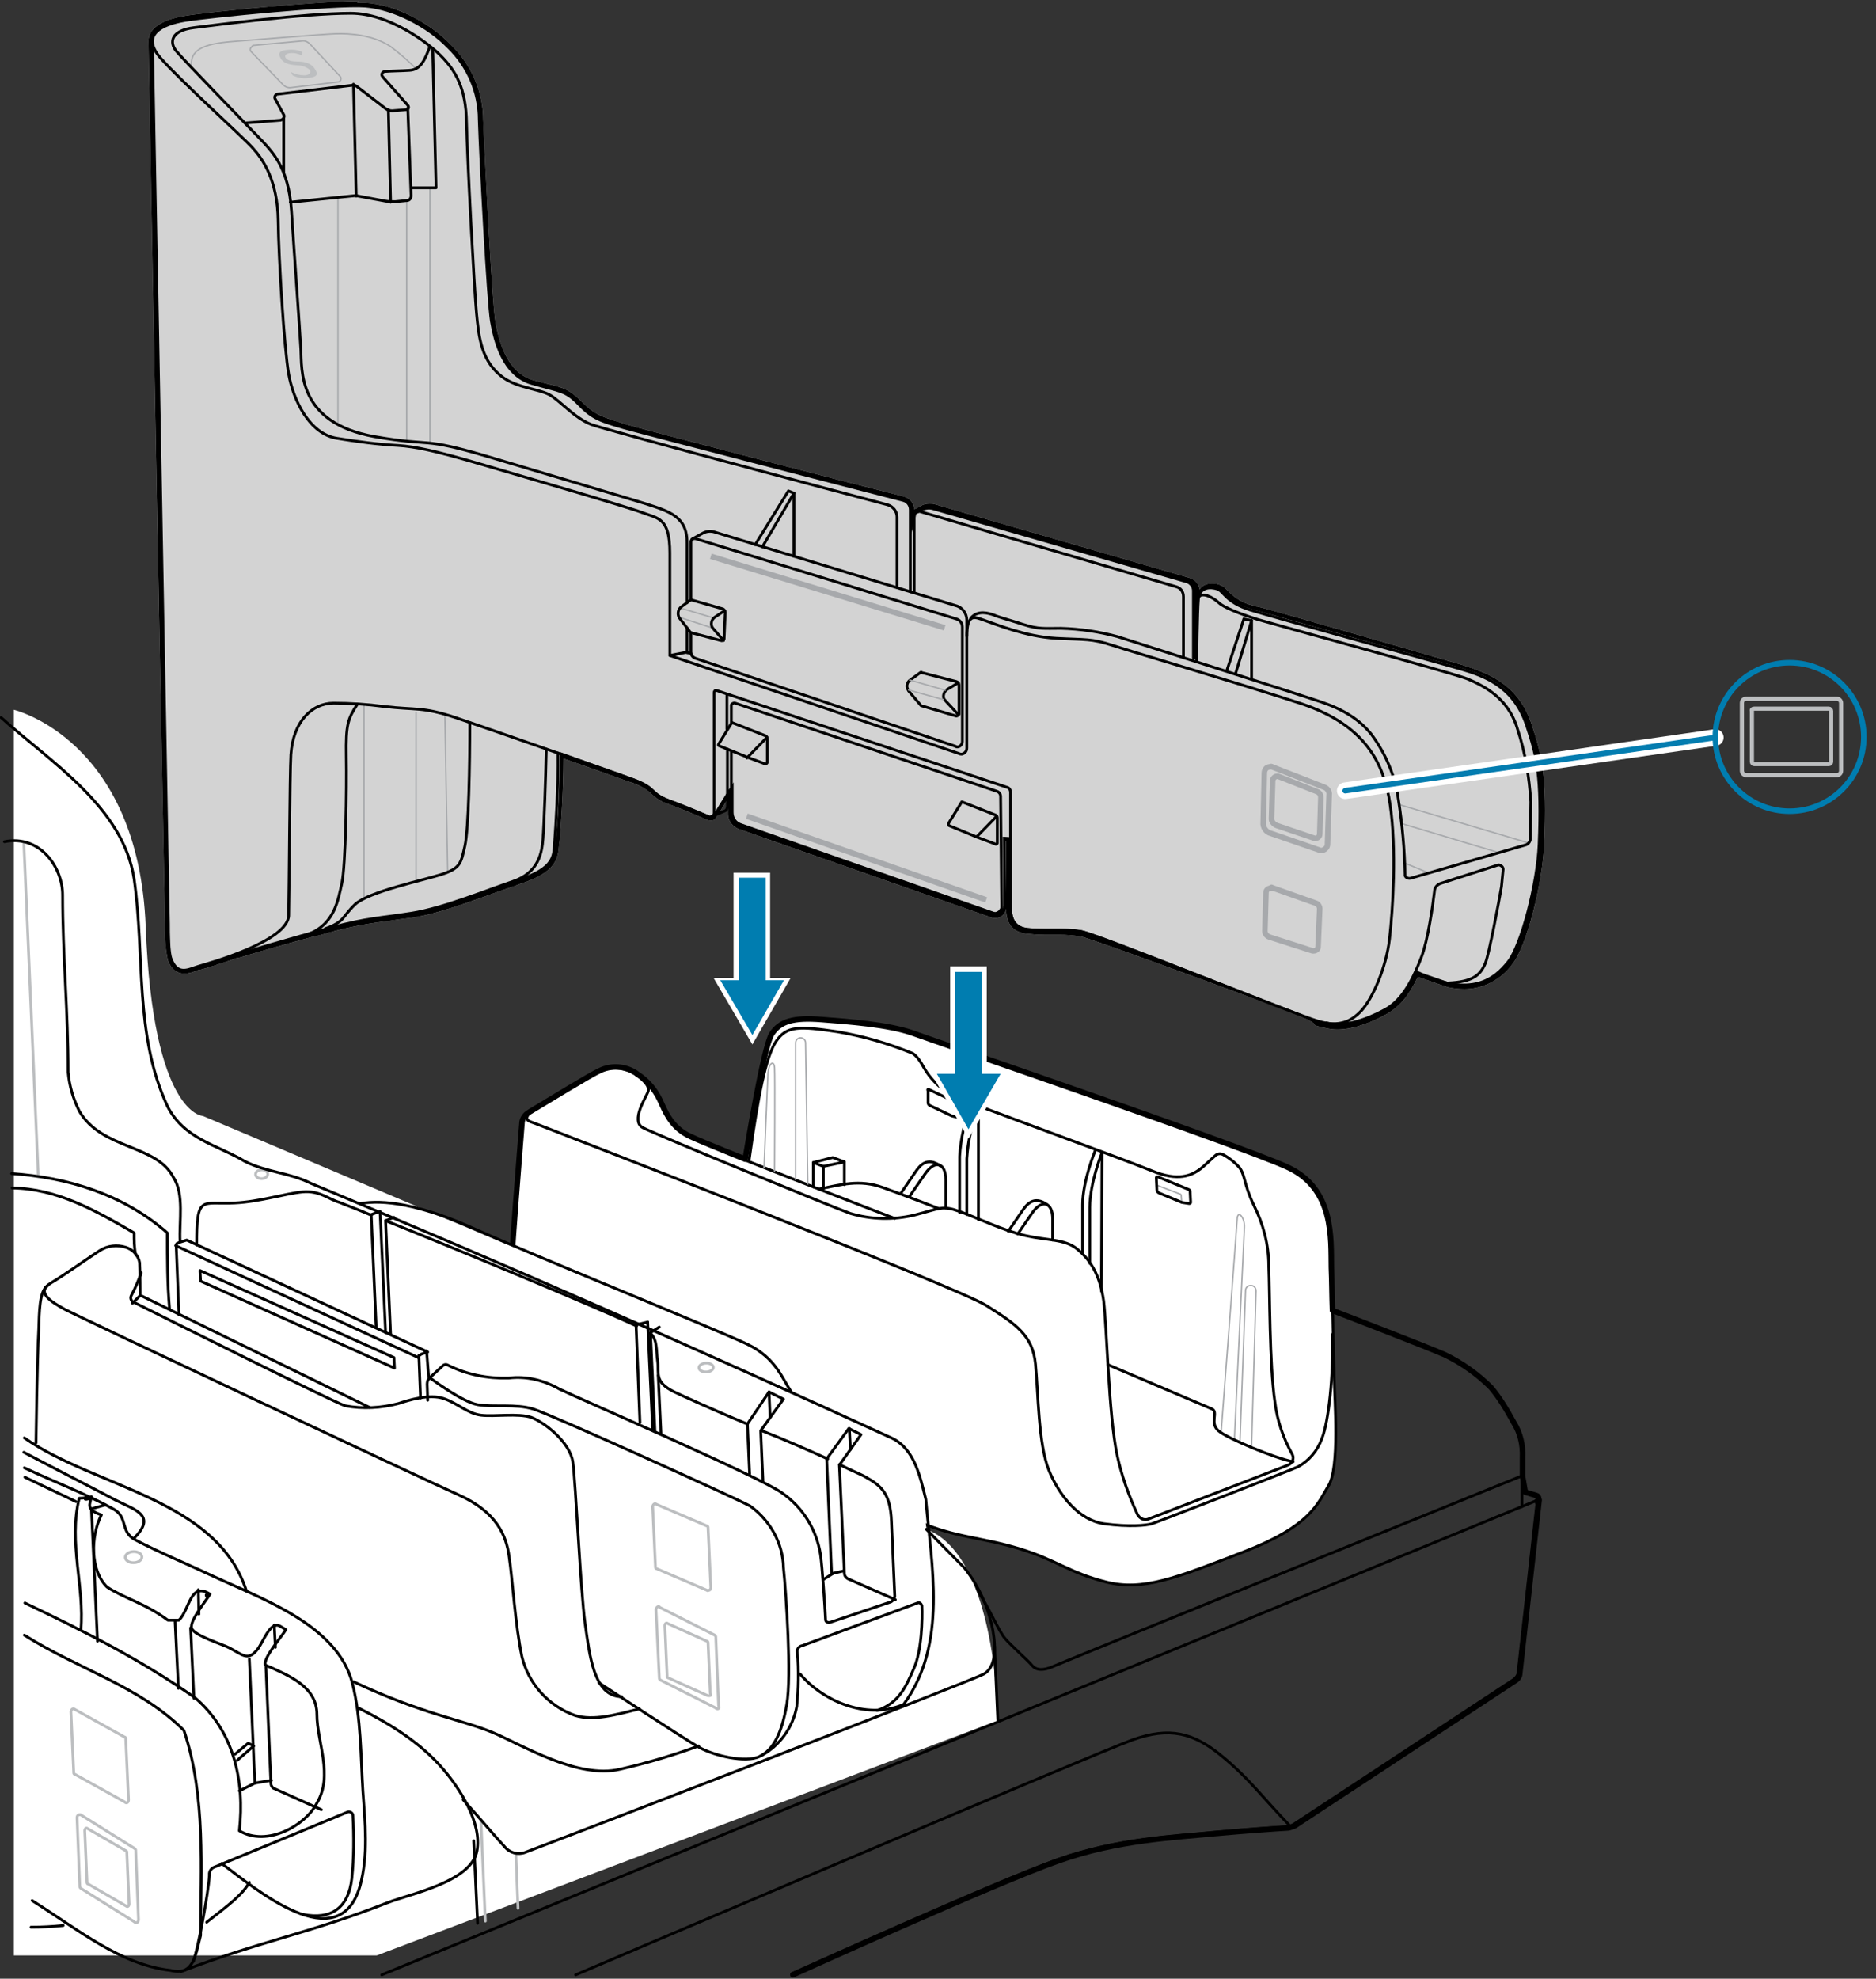 <?xml version="1.0" encoding="utf-8"?>
<!-- Generator: Adobe Illustrator 26.0.3, SVG Export Plug-In . SVG Version: 6.00 Build 0)  -->
<svg version="1.1" id="Layer_1" xmlns="http://www.w3.org/2000/svg" xmlns:xlink="http://www.w3.org/1999/xlink" x="0px" y="0px"
	 width="338.6px" height="357.1px" viewBox="0 0 338.6 357.1" style="enable-background:new 0 0 338.6 357.1;" xml:space="preserve"
	>
<rect x="0" y="0" width="338.6" height="357.1" fill="#333333" stroke="none"/>
<style type="text/css">
	.st0{fill:#D3D3D3;}
	.st1{fill:none;stroke:#A7A9AC;stroke-width:0.25;stroke-miterlimit:9.987;}
	.st2{fill:#FFFFFF;stroke:#000000;stroke-width:0.5;stroke-linecap:round;stroke-linejoin:round;stroke-miterlimit:3.999;}
	.st3{fill:none;stroke:#000000;stroke-width:1;stroke-linecap:round;stroke-linejoin:round;stroke-miterlimit:3.999;}
	.st4{fill:none;stroke:#000000;stroke-width:0.5;stroke-linecap:round;stroke-linejoin:round;stroke-miterlimit:3.999;}
	.st5{fill:#FFFFFF;}
	.st6{fill:#007DB0;}
	.st7{fill:#BCBEC0;}
	.st8{fill:none;stroke:#A7A9AC;stroke-width:1;stroke-miterlimit:9.987;}
	.st9{fill:none;stroke:#BCBEC0;stroke-width:0.5;stroke-linecap:round;stroke-linejoin:round;stroke-miterlimit:3.999;}
	.st10{fill:none;stroke:#BCBEC0;stroke-width:0.5;stroke-linecap:round;stroke-linejoin:round;stroke-miterlimit:3.999;}
	.st11{fill:none;stroke:#BCBEC0;stroke-width:0.5;stroke-linecap:round;stroke-linejoin:round;stroke-miterlimit:4.001;}
	.st12{fill:none;stroke:#BCBEC0;stroke-width:0.5;stroke-linecap:round;stroke-linejoin:round;stroke-miterlimit:3.999;}
	.st13{fill:none;stroke:#FFFFFF;stroke-width:2.998;stroke-linecap:round;stroke-miterlimit:4.117;}
	.st14{fill:none;stroke:#047DB0;stroke-width:0.999;stroke-linecap:round;stroke-miterlimit:4.117;}
	.st15{fill:none;stroke:#007DB0;stroke-width:0.999;stroke-miterlimit:9.993;}
	.st16{fill:none;stroke:#BCBEC0;stroke-width:0.75;stroke-linecap:round;stroke-linejoin:round;stroke-miterlimit:3.997;}
</style>
<path class="st0" d="M42.4,172.3c-3,1.1-5.8,1.9-6.5,2.1 M55.9,168.4c-5.9,1.6-12.5,3.6-13.5,3.9l0,0 M64.7,0.2
	c-7.1,0-27.7,2-31.5,2.7c-4.1,0.7-6.4,2.3-6.4,4.5c0,1.6,2.9,158.1,3,159.3v0.9c-0.1,1.9,0.1,3.8,0.5,5.7c0.6,1.6,1.6,2.4,3,2.4
	c0.7,0,1.4-0.2,2.1-0.5c0.3-0.1,0.5-0.2,0.8-0.2c0.8-0.2,3.5-1,6.5-2.1h0.1l0.5-0.1c1.9-0.6,7.8-2.3,13-3.7h0.2l2.6-0.7H59l0.8-0.2
	l0.3-0.1c3.3-0.9,6.7-1.5,10.1-1.9c1.2-0.2,2.6-0.4,4.3-0.6c4.6-0.7,10.4-2.9,15.2-4.6c1.2-0.4,2.2-0.8,3.2-1.1
	c0.2-0.1,0.5-0.2,0.7-0.3c6.9-2.1,7.1-4.8,7.3-7c0-0.2,0-0.4,0.1-0.7c0.2-2.2,0.7-9.3,0.7-15c6.1,2.1,11.2,4,12.2,4.3
	c1.3,0.4,2.6,1.1,3.6,2c0.9,0.9,1.9,1.5,3.1,1.9c1.9,0.7,4.2,1.6,7.1,2.9c0.4,0.1,0.8,0.1,1.1,0c0.1,0,0.1-0.1,0.2-0.1
	c0.1,0,0.1-0.1,0.1-0.1l0.4-0.6l1.9-3.1v2.8c0,1.2,0.8,2.3,1.9,2.7l45.7,16c0.2,0.1,0.4,0.1,0.6,0.1c1,0,1.9-0.7,2-1.7
	c0,1.8,0.5,4.1,3.6,4.5c1.1,0.1,2.2,0.2,3.3,0.2h2.7c1.3,0,2.5,0.1,3.8,0.3c1.7,0.3,19.8,7,34.3,12.3c10.5,3.9,6.9,3.4,8.5,3.9
	c0.4,0.1,0.8,0.2,1.2,0.3h0.1c0.8,0.2,1.5,0.3,2.3,0.3c3.1,0,6.6-1.5,8.9-2.8s4-3.3,5.6-6.7l5.5,1.9h0.1c0.9,0.2,1.9,0.3,2.8,0.3
	c3.4,0,6.6-1.7,8.6-4.4c2.7-3.3,5.5-14.8,5.8-21.6c0.6-12.6-0.5-16.5-2.3-21.9c-2.5-7.5-8.5-9.3-12.5-10.6c-2.4-0.7-17.2-5-30.3-8.7
	c-9.8-2.8-5.5-1.4-7.4-2c-1.8-0.4-3.4-1.4-4.6-2.7c-0.4-0.4-0.8-0.8-1.3-1c-0.5-0.2-1-0.3-1.5-0.3c-0.9,0-1.8,0.3-2.3,1.1
	c-0.1-1-0.8-1.8-1.8-2.1L168.7,91c-0.3-0.1-0.6-0.1-0.9-0.1c-0.6,0-1.1,0.1-1.6,0.4l-0.9,0.5l-0.3,0.1c0-1.1-0.8-2-1.9-2.3
	c-8-2-47.5-12.2-50.4-13.1l-0.2-0.1c-3.7-1.1-5.1-1.5-7.5-3.9c-2.2-2.2-3.2-2.5-6.1-3.2l-2.7-0.7c-3.5-1-5.8-4.6-6.8-10.6
	c-0.6-3.4-1.9-29.4-2.2-36.3c0-5.1-2.1-10-5.8-13.6c-4-4.2-10.3-7.3-15.5-7.6h-1.4L64.7,0.2z M181.6,161.2l-0.1-9.4h0.1V161.2z"/>
<g id="Layer_1-2">
	<g id="Layer_2_00000135669703875763552920000012628910358668696985_">
		<path class="st1" d="M167.3,200.1l4.2,1.8c0.1,0,0.2,0.1,0.2,0.3v1.3"/>
		<g>
			<path class="st2" d="M161.5,219.9c0,0-35.5-13.6-38-15.2c-2.5-1.6-3.4-3.8-4.4-6c-1-2-2.6-3.7-4.5-4.9c-1.9-1.2-4.3-1.4-6.4-0.4
				c-1.8,0.9-9.9,5.7-12.8,7.5c-0.7,0.4-1.1,1.1-1.2,1.9c-0.5,5.6-2.2,27.6-2.3,32.6c0,5.8,3.1,7.6,7.4,9.4s61.6,28,67.9,30.4
				c6.3,2.4,10.2,2.3,16.8,4.3s8.9,4.3,15.6,6s12.6-0.7,24.8-5.4c12.2-4.7,13.4-8.7,15.4-12s1.1-15.1,1-19.7
				c-0.2-7.9-0.3-14.4-0.5-19.6c-0.1-5.2,0.6-14.3-8-18.2c-8.6-4-63.1-22.7-67.6-24.2c-4.4-1.5-11.2-2-16.3-2.4s-7.5,0.3-9,2.6
				s-4.5,20.9-4.8,22.6"/>
			<path class="st3" d="M143.1,356.4c0,0,37.3-16.9,48-20.6c10.7-3.8,21.2-4.2,28.2-4.9c5.6-0.5,11.1-0.9,13-1
				c0.3,0,0.6-0.1,0.9-0.2c0.2-0.1,0.3-0.1,0.5-0.2l39.8-26.2c0.5-0.3,0.8-0.8,0.8-1.3l3.5-31.3c0,0.2-0.2,0.3-0.3,0.4 M277.7,270.4
				c0-0.2-0.1-0.4-0.4-0.5l-2-0.6l-0.5-2.9v-3.4c0.1-2.2-0.4-4.4-1.6-6.3c-1.2-2.2-2.5-4.4-4.1-6.3c-2.4-2.4-5.2-4.4-8.3-5.9
				c-2.9-1.3-18.5-7.3-20.3-8c-0.1-2.8-0.1-5.4-0.2-7.7c-0.1-5.2,0.6-14.3-8-18.2c-8.6-3.9-63.3-22.6-67.7-24.2
				c-4.4-1.5-11.2-2-16.3-2.4s-7.5,0.3-9,2.6s-4.5,20.9-4.8,22.6c-5.7-2.3-10.2-4.1-11-4.7c-2.5-1.6-3.4-3.8-4.4-6
				c-0.9-1.9-2.3-3.5-4-4.6l-0.4-0.3c-1.9-1.2-4.3-1.4-6.4-0.4c-1.8,0.8-9.4,5.5-12.6,7.4l0,0l-0.3,0.2c-0.7,0.4-1.2,1.2-1.2,2
				c-0.4,5.2-2,24.6-2.2,31.3l0,0l-18.4,5.3c-2.1,0.6-3.4,2.8-3.7,3.2s-1.7-0.1-2.2,0.2s-0.6,1.3-0.3,2l0,0c0.4,0.5,1,0.9,1.6,1.1"
				/>
			<path class="st1" d="M208.8,213.9l4.2,1.6c0.1,0,0.2,0.1,0.2,0.3l0.1,1.3"/>
			<path class="st1" d="M225.9,261l0.8-28c0-0.5-0.3-1-0.9-1h0h-0.1c-0.5,0-0.9,0.4-0.9,0.9l-1,27.3"/>
			<path class="st1" d="M222.8,259.8c0,0,1.7-36.5,1.8-38.3c0.1-1.7-1.2-3.3-1.3-1.5s-2.9,38.5-2.9,38.5"/>
			<path class="st1" d="M145.8,213.8l-0.4-25.6c0-0.5-0.4-0.9-0.9-0.9l0,0c-0.5,0-0.9,0.4-0.9,0.9V213"/>
			<path class="st1" d="M137.9,210.8c0,0,0.6-15.1,0.7-17c0.1-1.9,1.1-2.6,1.2-1.1s0,18.8,0,18.8"/>
			<line class="st4" x1="70.6" y1="255.6" x2="70.6" y2="246.7"/>
			<line class="st4" x1="70.6" y1="246.7" x2="69" y2="245.9"/>
			<line class="st4" x1="70.6" y1="255.6" x2="165.2" y2="304.2"/>
			<line class="st4" x1="165.2" y1="304.2" x2="176" y2="309.6"/>
			<path class="st4" d="M275.1,269.3l2,0.6c0.3,0.1,0.4,0.4,0.3,0.7c-0.1,0.1-0.2,0.2-0.3,0.3L68.9,356.4"/>
			<path class="st4" d="M277.5,270.4l-3.5,31.4c0,0.5-0.4,1-0.8,1.3l-39.8,26.2c-0.4,0.2-0.9,0.4-1.3,0.4c-1.9,0.1-7.4,0.5-13,1
				c-6.9,0.7-17.5,1.1-28.2,4.9c-10.7,3.8-48,20.6-48,20.6"/>
			<path class="st4" d="M232.9,329.6c-5.3-5.5-7.3-8.5-12.4-12.7s-9.4-5.3-16.1-2.9s-100.5,42.4-100.5,42.4"/>
			<path class="st4" d="M274.7,271.9V263c0.1-2.2-0.4-4.4-1.5-6.3c-1.2-2.2-2.5-4.4-4.1-6.3c-2.4-2.4-5.2-4.4-8.3-5.9
				c-3.1-1.3-20.5-8.1-20.5-8.1"/>
			<path class="st4" d="M69,245.9c0,0-1.3-0.6-1.6-1.2c-0.3-0.7-0.2-1.5,0.3-2c0.5-0.3,1.8,0.3,2.2-0.2s1.6-2.6,3.7-3.2s5.2,0,7.8,1
				s82.4,37.2,84.9,38.4c2.5,1.2,7.4,4.3,9.8,7.8c2.4,3.6,4.1,7.8,5.3,9.2s4.2,4,4.9,4.9c0.7,0.8,1.9,1,3.9,0.1s84.6-34.4,84.6-34.4
				"/>
			<line class="st4" x1="73.5" y1="239.4" x2="91.9" y2="234.2"/>
			<path class="st4" d="M115.1,194.1c1.8,1.5,2.2,2.3,1.8,3.1c-0.3,0.8-3.1,5.1-0.9,6.3s35.4,14.8,37.5,15.5
				c3.7,1.1,7.7,1.2,11.5,0.3c4.7-1.2,5-1.8,8.1-0.7c3.1,1.1,8,3.5,12,4.4c4,0.9,7.1,0.6,9.3,2.4s4.1,4.4,4.8,9.4
				c0.6,5,0.9,20.5,2.4,27.7c0.8,3.7,2.1,7.4,3.7,10.8c0.4,0.8,1.3,1.2,2.1,0.8l25.1-9.7c0.7-0.3,1.1-1.1,0.8-1.8l-0.1-0.2
				c-1.6-2.9-2.7-6.1-3.1-9.4c-1-6.8-0.9-19.9-1.1-24.6c0-3.8-1-7.5-2.7-10.9c-1.9-4-1.5-5.3-2.6-6.8c-0.8-0.9-1.8-1.7-2.9-2.3
				c-0.5-0.3-1.1-0.2-1.5,0.2c-0.7,0.6-1.8,1.7-2.7,2.4c-1.5,1.1-3.9,2.3-8.7,0.3s-33.5-12.4-35.6-13.4c-2.4-1.2-4.3-3-5.6-5.3
				c-1.1-2.1-2-2.5-2-2.5c-4.4-1.8-8.9-3.1-13.6-3.9c-6.8-1-9.1-1.1-11,1.7s-3.3,10-4.9,21.5"/>
			<path class="st4" d="M95.7,200.7c-1.3,1.5-0.3,1.6,1,2.1s75.9,29.4,81.3,32.8s8.4,5.4,8.9,10.6s0.5,14.4,2.4,19.1
				c1.9,4.7,5.5,9.1,10,9.7s7.6,0.3,8.6,0s25.4-9.8,26.4-10.3c2-1.1,3.5-2.9,4.3-5.1c1.2-3,2.1-11.3,1.9-18.8"/>
			<path class="st4" d="M167.6,196.6l5.5,2.6c0.1,0.1,0.2,0.2,0.2,0.3v2c0,0.1-0.1,0.2-0.2,0.2l0,0l-1.3-0.3l-4-1.9
				c-0.2-0.1-0.3-0.3-0.3-0.5v-2.2C167.4,196.7,167.4,196.6,167.6,196.6C167.6,196.6,167.6,196.6,167.6,196.6z"/>
			<path class="st4" d="M209,212.4l5.6,2.3c0.1,0.1,0.2,0.1,0.2,0.3l0.1,2c0,0.1-0.1,0.2-0.2,0.2h-0.1l-1.3-0.2l-4.1-1.7
				c-0.2-0.1-0.4-0.3-0.4-0.5l-0.1-2.2c0-0.1,0-0.2,0.1-0.2l0,0C208.9,212.4,208.9,212.4,209,212.4z"/>
			<path class="st4" d="M200,246.3l18.8,8c1.1,0.6-0.5,2.5,1.1,3.9s10.3,5,13.5,5.6"/>
			<path class="st4" d="M147.8,214.6c4-0.8,7.3-1.8,11.5-0.3s10.1,3.8,10.1,3.8"/>
			<polygon class="st4" points="146.8,209.8 148.6,210.5 152.4,209.7 150.3,208.9 			"/>
			<line class="st4" x1="146.8" y1="209.8" x2="146.8" y2="214.2"/>
			<line class="st4" x1="148.6" y1="210.5" x2="148.6" y2="214.5"/>
			<line class="st4" x1="152.4" y1="209.7" x2="152.4" y2="213.8"/>
			<path class="st4" d="M170.7,218v-5.1c0-3-1.9-3.7-3.7-1.1c-2,2.9-2.9,4.2-2.9,4.2"/>
			<path class="st4" d="M162.5,215.5l2.8-4.1c0.7-1,2-2.7,4.4-1"/>
			<path class="st4" d="M190,223.8V220c0-3-1.9-3.7-3.7-1.1c-2,2.9-2.6,3.8-2.6,3.8"/>
			<path class="st4" d="M182,222.2c0,0,1.9-2.8,2.6-3.8s2-2.7,4.4-1"/>
			<path class="st4" d="M176.6,220.1v-20.3c-1.2,3-1.9,6.1-2.1,9.3v10.1"/>
			<path class="st4" d="M175.3,199.4c-1.2,3-1.9,6.1-2.1,9.3v10.1"/>
			<path class="st4" d="M198.8,233l0.1-25c0,0-2.2,5.5-2.2,9.9V228"/>
			<path class="st4" d="M197.7,207.6c0,0-2.3,5.5-2.3,9.8v8.8"/>
		</g>
		<g id="Down_-_Small_-_16pt">
			<g>
				<g>
					<rect x="132.4" y="157.5" class="st5" width="6.6" height="24.4"/>
					<polygon class="st5" points="142.7,176.5 135.8,188.5 128.8,176.5 					"/>
				</g>
				<g>
					<rect x="133.4" y="158.4" class="st6" width="4.8" height="22.5"/>
					<polygon class="st6" points="141.5,176.9 135.8,186.8 130,176.9 					"/>
				</g>
			</g>
		</g>
		<g id="Down_-_Small_-_16pt-2">
			<g>
				<g>
					<rect x="171.5" y="174.4" class="st5" width="6.6" height="24.4"/>
					<polygon class="st5" points="181.8,193.4 174.8,205.5 167.9,193.4 					"/>
				</g>
				<g>
					<rect x="172.4" y="175.4" class="st6" width="4.8" height="22.5"/>
					<polygon class="st6" points="180.6,193.8 174.8,203.8 169.1,193.8 					"/>
				</g>
			</g>
		</g>
		<g>
			<path d="M64.6,1.1H66c5.3,0.3,11.3,3.6,15,7.4c3.5,3.4,5.5,8.1,5.6,13c0.2,6.8,1.6,32.9,2.2,36.4s2.1,9.7,7.3,11.2s6,1.2,8.5,3.8
				s4.1,3,8.1,4.2c2.8,0.8,42.6,11.1,50.4,13.1c0.8,0.2,1.3,0.9,1.3,1.7v4.7l0.8-3l0.2-1l0,0l0.3-0.2l0.9-0.5
				c0.6-0.3,1.3-0.4,1.9-0.2l45.8,13.3c0.7,0.2,1.2,0.9,1.2,1.6v12.2l0.6,0.4c0,0,0.1-9,0.3-11.2c0-0.1,0-0.2,0.1-0.4l0,0
				c0.2-1,1.1-1.7,2.1-1.6c0.4,0,0.8,0.1,1.2,0.2c1.1,0.4,1.5,2.4,6,3.7s33.7,9.4,37.8,10.6s9.6,3,12,10.1c1.9,5.6,2.8,9.4,2.3,21.6
				c-0.3,6.9-3.2,18.2-5.6,21.2c-1.6,1.9-3.9,4.2-8,4.2c-0.9,0-1.8-0.1-2.7-0.3l-6.1-2.1l-0.3-0.1l0.3,0.1c-1.3,2.9-3,5.6-5.5,6.9
				s-5.8,2.7-8.5,2.7c-0.7,0-1.4-0.1-2.1-0.3l0,0c-0.4-0.1-0.8-0.2-1.3-0.3c-3.9-1.2-39.8-15.8-42.8-16.3c-1.3-0.2-2.6-0.3-3.9-0.3
				h-2.7c-1.1,0-2.1,0-3.2-0.1c-3.2-0.4-2.9-3.3-2.9-5.1v-11.3l-1.6-0.1l0.1,12.4c0,0.7-0.6,1.2-1.2,1.3c-0.1,0-0.3,0-0.4-0.1
				l-45.7-16c-0.9-0.3-1.4-1.1-1.4-2v-5.4l-0.8,1.2l-2.6,4.2l-0.4,0.6l0,0c-0.1,0-0.2,0-0.2,0c-0.1,0-0.2,0-0.3,0
				c-1.7-0.7-4.6-2-7.2-2.9c-3.7-1.4-2-2.2-6.7-3.9c-1-0.4-6.8-2.4-13.2-4.7c0.1,5.8-0.4,13.6-0.7,16s0.3,4.8-6.8,7
				c-0.2,0.1-0.4,0.2-0.7,0.3c-4.8,1.6-12.6,4.8-18.2,5.7c-5.7,0.9-7.7,0.8-14.5,2.6l-1.1,0.3h-0.1l-2.6,0.7H56
				c-5.9,1.6-12.5,3.6-13.5,3.9h-0.1c-3,1.1-5.8,1.9-6.5,2.1c-0.9,0.3-1.8,0.6-2.7,0.7c-0.9,0-1.7-0.4-2.2-2
				c-0.4-1.1-0.4-4.9-0.5-6.3c0-1.2-2.9-159.3-2.9-159.3c0-2.2,2.8-3.3,5.8-3.8C37.1,3,57.6,1,64.7,1 M64.7,0.2
				c-7.1,0-27.7,2-31.5,2.7c-4.1,0.7-6.4,2.3-6.4,4.5c0,1.6,2.9,158.1,3,159.3v0.9c-0.1,1.9,0.1,3.8,0.5,5.7c0.6,1.6,1.6,2.4,3,2.4
				c0.7,0,1.4-0.2,2.1-0.5c0.3-0.1,0.5-0.2,0.8-0.2c0.8-0.2,3.5-1,6.5-2.1h0.1l0.5-0.1c1.9-0.6,7.8-2.3,13-3.7h0.2l2.6-0.7H59
				l0.8-0.2l0.3-0.1c3.3-0.9,6.7-1.5,10.1-1.9c1.2-0.2,2.6-0.4,4.3-0.6c4.6-0.7,10.4-2.9,15.2-4.6c1.2-0.4,2.2-0.8,3.2-1.1
				c0.2-0.1,0.5-0.2,0.7-0.3c6.9-2.1,7.1-4.8,7.3-7c0-0.2,0-0.4,0.1-0.7c0.2-2.2,0.7-9.3,0.7-15c6.1,2.1,11.2,4,12.2,4.3
				c1.3,0.4,2.6,1.1,3.6,2c0.9,0.9,1.9,1.5,3.1,1.9c1.9,0.7,4.2,1.6,7.1,2.9c0.4,0.1,0.8,0.1,1.1,0c0.1,0,0.1-0.1,0.2-0.1
				c0.1,0,0.1-0.1,0.1-0.1l0.4-0.6l1.9-3.1v2.8c0,1.2,0.8,2.3,1.9,2.7l45.7,16c0.2,0.1,0.4,0.1,0.6,0.1c1,0,1.9-0.7,2-1.7
				c0,1.8,0.5,4.1,3.6,4.5c1.1,0.1,2.2,0.2,3.3,0.2h2.7c1.3,0,2.5,0.1,3.8,0.3c1.7,0.3,19.8,7,34.3,12.3c10.5,3.9,6.9,3.4,8.5,3.9
				c0.4,0.1,0.8,0.2,1.2,0.3h0.1c0.8,0.2,1.5,0.3,2.3,0.3c3.1,0,6.6-1.5,8.9-2.8s4-3.3,5.6-6.7l5.5,1.9h0.1c0.9,0.2,1.9,0.3,2.8,0.3
				c3.4,0,6.6-1.7,8.6-4.4c2.7-3.3,5.5-14.8,5.8-21.6c0.6-12.6-0.5-16.5-2.3-21.9c-2.5-7.5-8.5-9.3-12.5-10.6
				c-2.4-0.7-17.2-5-30.3-8.7c-9.8-2.8-5.5-1.4-7.4-2c-1.8-0.4-3.4-1.4-4.6-2.7c-0.4-0.4-0.8-0.8-1.3-1c-0.5-0.2-1-0.3-1.5-0.3
				c-0.9,0-1.8,0.3-2.3,1.1c-0.1-1-0.8-1.8-1.8-2.1L168.7,91c-0.3-0.1-0.6-0.1-0.9-0.1c-0.6,0-1.1,0.1-1.6,0.4l-0.9,0.5l-0.3,0.1
				c0-1.1-0.8-2-1.9-2.3c-8-2-47.5-12.2-50.4-13.1l-0.2-0.1c-3.7-1.1-5.1-1.5-7.5-3.9c-2.2-2.2-3.2-2.5-6.1-3.2l-2.7-0.7
				c-3.5-1-5.8-4.6-6.8-10.6c-0.6-3.4-1.9-29.4-2.2-36.3c0-5.1-2.1-10-5.8-13.6c-4-4.2-10.3-7.3-15.5-7.6h-1.4L64.7,0.2z
				 M181.6,161.2l-0.1-9.4h0.1V161.2z"/>
			<line class="st1" x1="80.3" y1="129" x2="80.8" y2="157.4"/>
			<line class="st1" x1="75.1" y1="128.5" x2="75.1" y2="158.9"/>
			<line class="st1" x1="65.7" y1="127.2" x2="65.7" y2="162.2"/>
			<line class="st1" x1="275.8" y1="152.1" x2="252.5" y2="145.2"/>
			<line class="st1" x1="270.6" y1="153.9" x2="252.9" y2="148.6"/>
			<line class="st1" x1="258" y1="157.6" x2="253.4" y2="155.7"/>
			<polyline class="st4" points="225.9,122.5 225.9,112 223,121.6 			"/>
			<polyline class="st4" points="225.9,112 224.5,111.7 221.4,121.1 			"/>
			<polyline class="st4" points="143.3,100.4 143.3,89 137.6,98.7 			"/>
			<polyline class="st4" points="143.3,89 142.3,88.6 136.3,98.3 			"/>
			<line class="st1" x1="77.6" y1="33.9" x2="77.6" y2="80"/>
			<line class="st1" x1="73.4" y1="36.2" x2="73.4" y2="79.7"/>
			<line class="st1" x1="61" y1="35.7" x2="61" y2="76.6"/>
			<path class="st1" d="M34.6,12.2C34.1,9,36.7,7.9,42,7.5s15.8-1.3,18.5-1.4c2.7-0.1,6.8,0.2,10,2.3c1.6,1.2,3.2,2.6,4.6,4"/>
			<line class="st1" x1="128.7" y1="111.5" x2="122.7" y2="109.7"/>
			<line class="st1" x1="128.5" y1="113.3" x2="122.6" y2="111.4"/>
			<path class="st4" d="M120.9,118.3V99.8c0-6.4-2.1-6.2-5-7.3s-20.5-6.2-29-8.7s-12-3.2-15-3.4c-3.7-0.2-7.4-0.7-11.1-1.3
				c-5-0.8-7.9-7-8.7-11.6s-1.8-20.5-1.9-27.7s-2.7-11-4.6-13.1S32.7,14.7,29,10.5s0.2-6.1,4.3-6.8s27.4-3,32.6-2.6s11.3,3.6,15,7.4
				c3.5,3.4,5.6,8.1,5.6,13.1c0.2,6.8,1.6,32.9,2.2,36.4s2.1,9.7,7.3,11.2s6,1.2,8.5,3.8c2.5,2.6,4,3,8.1,4.2
				c2.8,0.8,42.6,11.1,50.4,13.1c0.8,0.2,1.3,0.9,1.3,1.7v14.8"/>
			<path class="st4" d="M124,113.3v4.5l0.7,0.1"/>
			<path class="st4" d="M124,108.8V98.1c0.1-4.9-3.2-5.8-7.5-7.2c-4.3-1.3-15.3-4.6-28.1-8.4c-12.8-3.8-9.9-1.8-20.8-3.7
				c-14-2.5-13.1-12.1-13.3-15.8s-1.2-17.2-1.7-25c-0.5-7.8-3.5-10.7-5.9-13.2c-2.4-2.5-13.6-14-14.9-15.6s-0.9-3.7,3.2-4.2
				S55,2.4,63.3,2.4c7,0,14,5.4,16.2,7.6c2.8,2.8,4.6,6,4.7,12.1s1.4,30.2,1.8,34.4s0.8,8.8,4.9,11.7c2.6,1.8,6.3,2,8.2,3
				c1.9,1,4.5,4.2,7.6,5.4c2.7,1,44.4,12.1,53.5,14.5c1,0.3,1.7,1.2,1.7,2.2V106"/>
			<path class="st4" d="M216,119.3c0,0,0.1-9,0.3-11.2s2.2-2.2,3.4-1.8s1.5,2.4,6,3.8s33.7,9.4,37.8,10.6s9.6,3,12,10.1
				c1.9,5.6,2.8,9.4,2.3,21.6c-0.3,7-3.2,18.2-5.6,21.2c-2.4,3-6.5,6.6-16.3,1.9"/>
			<path class="st4" d="M132,135.6v11.2c0,0.9,0.6,1.7,1.4,2l45.7,16c0.6,0.2,1.3-0.1,1.6-0.7c0,0,0,0,0,0c0.1-0.1,0.1-0.3,0.1-0.4
				l-0.2-20c0-0.4-0.3-0.8-0.7-0.9l-47.2-15.9c-0.3-0.1-0.6,0.1-0.7,0.3l0,0c0,0.1,0,0.1,0,0.2v3.1"/>
			<path class="st4" d="M124.7,108.3V97.8c0-0.3,0.3-0.6,0.6-0.6l0,0c0.1,0,0.1,0,0.2,0l47.1,14.5c0.7,0.2,1.1,0.8,1.1,1.5v20.6
				c0,0.5-0.4,1-0.9,1c-0.1,0-0.2,0-0.3-0.1l-47-15.9c-0.5-0.2-0.8-0.6-0.8-1.1v-3.5"/>
			<path class="st4" d="M124.9,97.3l2-1.1c0.6-0.3,1.3-0.4,2-0.2l43.6,13.3c1.2,0.3,2,1.4,2,2.6v2.9"/>
			<path class="st4" d="M130.5,109.9l-5.6-1.6c-0.1-0.1-0.2-0.1-0.3,0l-1.6,1.2c-0.6,0.4-0.8,1.3-0.4,2c0,0,0,0,0,0l0,0l2,2.6
				c0,0.1,0.1,0.1,0.2,0.1l5.3,1.4c0.2,0.1,0.5,0,0.6-0.3c0,0,0,0,0,0c0,0,0-0.1,0-0.1l0.2-4.7C130.9,110.3,130.7,110,130.5,109.9z"
				/>
			<path class="st4" d="M130.8,110.2l-1.8,1.2c-0.6,0.4-0.8,1.3-0.4,1.9l0,0l2,2.3"/>
			<path class="st4" d="M172.6,123l-6.2-1.6c-0.1-0.1-0.2-0.1-0.3,0l-1.8,1.3c-0.6,0.4-0.8,1.2-0.4,1.8l0.1,0.2l2.2,2.6
				c0.1,0.1,0.1,0.1,0.2,0.1l6.1,1.8c0.2,0.1,0.5-0.1,0.6-0.3v-0.1v-5.1C173.1,123.3,172.9,123.1,172.6,123z"/>
			<path class="st4" d="M173,123.2l-2,1.2c-0.6,0.3-0.9,1.2-0.6,1.8c0,0,0,0.1,0.1,0.1l2.4,2.6"/>
			<line class="st1" x1="170.7" y1="124.6" x2="164.1" y2="122.7"/>
			<line class="st1" x1="170.4" y1="126.3" x2="163.9" y2="124.5"/>
			<path class="st1" d="M45.7,8.2l8.8-0.8c0.6-0.1,1.1,0.2,1.5,0.6l5.4,5.8c0.2,0.2,0.2,0.6,0,0.8c-0.1,0.1-0.2,0.2-0.4,0.2l-8.4,1
				c-0.6,0.1-1.1-0.1-1.5-0.5l-5.8-6c-0.2-0.2-0.2-0.6,0.1-0.8C45.5,8.3,45.6,8.3,45.7,8.2z"/>
			<path class="st4" d="M27.5,7.5c0,0,2.9,158.1,2.9,159.3c0,1.5,0,5.2,0.5,6.3c1.2,3.1,3.2,1.8,4.9,1.3s16.2-4.5,16.3-9.2
				s0.2-25.4,0.4-29c0.4-6.1,3.9-9.3,7.7-9.3c3,0,6.1,0.2,9.1,0.6c6,0.7,6.8,0,12.9,2c6,2,29.6,10.3,31.8,11.1
				c4.7,1.7,3,2.5,6.7,3.9c2.5,1,5.5,2.2,7.2,2.9c0.3,0.1,0.7,0,0.9-0.3c0-0.1,0.1-0.2,0.1-0.3V125c0-0.2,0.1-0.3,0.2-0.4
				c0.1,0,0.1,0,0.2,0l52.5,17.5c0.4,0.1,0.6,0.5,0.6,0.9v19.6c0,1.8-0.3,4.7,2.9,5.1s6.8-0.1,9.8,0.4c3,0.6,39,15.1,42.8,16.2
				s6,0.1,7.9-2s4.4-7.6,5-12.9s1.3-16.1,0.1-24.2c-1.1-7.4-4.4-14.3-16-18.2c-10.7-3.5-30-9.2-34-10.5s-4.8-1-10.3-1.3
				s-11-2.6-12.8-3.2c-1.8-0.6-3.3-1.6-3.3,3v20c0,0.6-0.4,1-0.9,1.1c-0.2,0-0.3,0-0.5-0.1l-52.2-17.7l3.1-0.6"/>
			<path class="st4" d="M98.6,135.2c-0.1,5-0.4,13.8-0.6,16.2s-0.7,6.1-5.5,7.7s-12.5,4.8-18.2,5.7s-7.7,0.8-14.5,2.6
				s-17.5,5-17.5,5"/>
			<path class="st4" d="M100.7,135.9c0.1,5.8-0.4,13.6-0.6,16s0.3,4.8-6.8,7"/>
			<path class="st4" d="M165,107V93.1c0-0.4,0.3-0.8,0.8-0.8c0.1,0,0.2,0,0.2,0l46.3,13.6c0.8,0.2,1.3,0.9,1.3,1.8v10.8"/>
			<path class="st4" d="M165.2,92.6l1.2-0.6c0.6-0.3,1.3-0.4,2-0.2l45.8,13.2c0.7,0.2,1.2,0.9,1.2,1.6v12.2"/>
			<path class="st4" d="M138.5,137.6v-4.3c0-0.2-0.1-0.4-0.3-0.5l-6.1-2.4l-2.4,3.9c-0.1,0.1,0,0.3,0.1,0.3l0,0l5.2,2.1l3.2,1.2
				C138.2,137.9,138.4,137.8,138.5,137.6L138.5,137.6C138.4,137.6,138.5,137.6,138.5,137.6z"/>
			<line class="st4" x1="138.4" y1="133.1" x2="134.8" y2="136.8"/>
			<path class="st4" d="M180,151.9v-4.3c0-0.2-0.1-0.4-0.3-0.5l-6.1-2.4l-2.4,3.9c-0.1,0.1,0,0.3,0.1,0.4l0,0l5.1,2.1l3.2,1.2
				c0.1,0.1,0.3,0.1,0.4-0.1c0,0,0,0,0-0.1C180,152,180,151.9,180,151.9z"/>
			<line class="st4" x1="179.9" y1="147.3" x2="176.3" y2="151"/>
			<line class="st4" x1="131.2" y1="131.6" x2="131.2" y2="125.4"/>
			<path class="st4" d="M128.3,147.4l2.4-1c0.4-0.1,0.6-0.5,0.6-0.9v-10.3"/>
			<path class="st4" d="M77.6,8.4c-0.8,2-1.5,4.2-3.7,4.3c-1.4,0.1-3.2,0.1-4.4,0.2c-0.3,0-0.6,0.3-0.6,0.6c0,0.1,0.1,0.3,0.2,0.4
				l4.5,5.1c0.2,0.2,0.2,0.5,0,0.7c-0.1,0.1-0.2,0.1-0.3,0.1l-2.5,0.2c-0.4,0-0.8-0.1-1.2-0.4l-5.2-4c-0.2-0.2-0.6-0.3-0.9-0.2
				L50.1,17c-0.3,0-0.6,0.4-0.5,0.7c0,0.1,0,0.1,0.1,0.2l1.5,2.8c0.2,0.3,0,0.7-0.3,0.9c-0.1,0-0.2,0.1-0.3,0.1l-6.3,0.5"/>
			<path class="st4" d="M64.5,127.1c-1.7,2.6-2.1,3.6-2,9.4s-0.1,19.8-0.8,22.9c-0.7,3.1-1.3,7.2-5.8,9.1"/>
			<path class="st4" d="M84.8,130.4c0,7.6-0.2,19.2-0.9,22.3c-0.7,3.1-0.8,4-4.2,5.1c-3.4,1.1-13.1,3.1-15.6,5.4
				c-2.5,2.4-1.8,3.1-5.4,4.4"/>
			<polyline class="st4" points="78.1,8.8 78.7,33.9 74.3,33.9 			"/>
			<path class="st4" d="M73.6,19.5l0.6,15.8c0,0.5-0.3,0.9-0.8,0.9l-2.1,0.2c-0.6,0-1.1,0-1.7-0.1l-5.4-1l-11.8,1.2"/>
			<line class="st4" x1="63.8" y1="15.2" x2="64.3" y2="35.4"/>
			<line class="st4" x1="70.1" y1="19.8" x2="70.5" y2="36.5"/>
			<line class="st4" x1="51.2" y1="21.4" x2="51.2" y2="31.2"/>
			<path class="st4" d="M216.4,107.7c0.6-0.8,2.4,0,3.6,1.1s5.4,2.5,7,3s35,9.6,37.8,10.7c2.8,1.2,7.4,3.3,9.1,9.1
				c1.4,4.2,2.1,8.6,2.4,13.1c0,1.8-0.1,5.1-0.1,6.7c0,0.5-0.4,1-0.9,1.1l-20.7,6c-0.4,0.1-0.9-0.1-1-0.5c0,0,0,0,0,0
				c0-0.1,0-0.1,0-0.2c-0.1-4.5-0.5-9-1.2-13.5c-0.6-4.3-2.3-8.3-4.9-11.8c-2.1-2.6-4.9-4.4-9-5.8s-34.3-11-36.8-11.8
				c-3.3-0.9-6.7-1.4-10.2-1.5c-3,0-4,0.2-6.8-0.7s-4.4-1.3-5.3-1.7c-0.9-0.3-2.9-1-4.2,0.6"/>
			<path class="st4" d="M261.4,177.4c4.4-0.2,5.8-1.4,6.7-3.6c0.7-1.8,2.5-11.4,2.9-13.8c0.1-1,0.2-2.1,0.3-3.1
				c0-0.4-0.3-0.7-0.7-0.8c-0.1,0-0.2,0-0.2,0l-10.3,3.3c-0.7,0.2-1.2,0.8-1.2,1.5c-0.3,2.6-1.2,8.8-2.3,11.7
				c-1.4,3.7-3.3,7.8-6.6,9.6c-3.3,1.8-7.5,3.3-10.6,2.4"/>
			<path class="st7" d="M52.5,13c0.8,0.4,1.6,0.6,2.5,0.6c1.1-0.1,1.1-0.6,0.9-1c-0.6-0.5-1.4-0.8-2.2-0.8c-0.9-0.1-2.3-0.1-3-1.2
				s-0.1-1.5,1.2-1.6c0.9-0.1,1.9,0,2.7,0.4L54.5,10c-0.7-0.3-1.4-0.5-2.2-0.4c-0.8,0.1-1,0.5-0.7,0.9s1.1,0.6,2,0.6
				s2.4,0.1,3.2,1.3s0.3,1.5-1.3,1.7c-0.9,0.1-1.9-0.1-2.7-0.5L52.5,13z"/>
		</g>
	</g>
	<path class="st8" d="M229.6,138.4l9.5,3.7c0.5,0.2,0.9,0.8,0.8,1.4l-0.3,8.9c0,0.6-0.6,1.1-1.2,1.1h0c-0.1,0-0.2,0-0.3-0.1l-8.7-3
		c-0.9-0.2-1.5-1.1-1.4-2l0.2-8.9c0-0.6,0.4-1.1,1-1.1C229.4,138.3,229.5,138.3,229.6,138.4z"/>
	<path class="st8" d="M230.7,140.1l7.1,2.8c0.4,0.2,0.6,0.6,0.6,1l-0.2,6.6c0,0.5-0.4,0.8-0.9,0.8l0,0c-0.1,0-0.2,0-0.3-0.1
		l-6.5-2.2c-0.6-0.2-1.1-0.8-1-1.4l0.2-6.7c0-0.4,0.4-0.8,0.8-0.8l0,0C230.5,140.1,230.6,140.1,230.7,140.1z"/>
	<path class="st8" d="M229.6,160.2l7.9,2.8c0.4,0.1,0.7,0.6,0.7,1l-0.3,6.9c0,0.4-0.4,0.7-0.8,0.7h0h-0.2l-7.8-2.5
		c-0.5-0.2-0.8-0.6-0.8-1.1l0.2-6.9c0-0.5,0.4-0.8,0.9-0.8C229.4,160.1,229.5,160.1,229.6,160.2z"/>
</g>
<g id="Layer_2-2">
	<path class="st5" d="M68,352.9l112.1-42.4c0,0-0.1-29.7-12.9-34.5c0,0-0.9-11.8-3.6-14.5c-6-5.9-17.1-6.1-20.7-10.4
		c0,0-1.6-5-5.5-7.2c-6.6-3.7-26.6-11.1-60.8-25.6c-22.2-9.4-40-16.9-40-16.9s-9-0.2-10.3-34.1S2.5,128.1,2.5,128.1v224.8L68,352.9
		L68,352.9z"/>
	<g>
		<line class="st9" x1="4.3" y1="152" x2="6.9" y2="212"/>
		<line class="st9" x1="93.1" y1="334.4" x2="93.5" y2="344.4"/>
		<line class="st9" x1="86.8" y1="328.5" x2="87.6" y2="346.7"/>
		<path class="st4" d="M5.6,347.8c2,0,3.9-0.1,5.8-0.3"/>
		<path class="st4" d="M32.3,237.3l-0.5-12.5c0,0,0-0.4,0.2-0.4l0.4-0.2l1.3-0.4L77.2,244l-1.2,0.4c-0.1,0.1-0.2,0.2-0.4,0.2
			l0.3,7.7"/>
		<line class="st4" x1="31.7" y1="224.8" x2="75.5" y2="245"/>
		<polygon class="st4" points="36.1,229.3 71.1,245 71.2,246.9 36.2,231.2 		"/>
		<path class="st9" d="M22.5,325.2l-9-5c-0.2,0-0.2-0.2-0.2-0.4l-0.5-10.9c0-0.2,0.2-0.5,0.4-0.5l0,0c0.1,0,0.2,0,0.3,0.1l9,5
			c0.2,0,0.2,0.2,0.2,0.4l0.5,10.9C23.2,325.2,22.9,325.6,22.5,325.2z"/>
		<path class="st9" d="M24.2,346.8l-9.6-6c-0.2-0.2-0.2-0.2-0.2-0.4L13.9,328c0-0.3,0.2-0.5,0.5-0.5c0,0,0,0,0,0l0,0
			c0.1,0,0.2,0,0.3,0.1l9.6,6c0.2,0.2,0.2,0.2,0.2,0.4l0.5,12.5C24.9,347,24.6,347.2,24.2,346.8z"/>
		<path class="st9" d="M22.8,344l-6.9-4c-0.2,0-0.2-0.2-0.2-0.4l-0.4-9.2c0-0.4,0.3-0.6,0.5-0.4l6.9,4c0.2,0,0.2,0.2,0.2,0.4
			l0.4,9.2C23.3,344,23,344.2,22.8,344z"/>
		<path class="st9" d="M127.6,287l-9.1-3.9c-0.2,0-0.2-0.2-0.2-0.4l-0.5-10.8c0-0.2,0.2-0.5,0.4-0.5l0,0c0.1,0,0.2,0,0.3,0.1
			l9.1,3.9c0.2,0,0.2,0.2,0.2,0.4l0.5,10.7c0,0.2-0.1,0.5-0.4,0.5h0C127.8,287.1,127.7,287.1,127.6,287z"/>
		<path class="st9" d="M129.1,308.2l-9.9-5c-0.2-0.2-0.2-0.2-0.2-0.4l-0.6-12.3c0-0.4,0.5-0.8,0.7-0.4l9.9,5
			c0.2,0.2,0.2,0.2,0.2,0.4l0.5,12.3C130,308.4,129.5,308.6,129.1,308.2z"/>
		<path class="st9" d="M127.7,306l-7.1-3.2c-0.2,0-0.2-0.2-0.2-0.4l-0.4-9c0-0.4,0.3-0.6,0.5-0.4l7.1,3.2c0.2,0,0.2,0.2,0.2,0.4
			l0.4,9C128.5,306,128.1,306.1,127.7,306z"/>
		
			<ellipse transform="matrix(1 -3.299853e-02 3.299853e-02 1 -6.962 1.673)" class="st10" cx="47.2" cy="211.8" rx="1.1" ry="0.8"/>
		
			<ellipse transform="matrix(1 -2.999850e-02 2.999850e-02 1 -8.414 0.85)" class="st11" cx="24.1" cy="280.9" rx="1.5" ry="1"/>
		<path class="st4" d="M4.4,264.9c5.3,2.5,10.9,4.6,16,7.4c2.8,1.5,1.2,4.1,4,5.6c4.4,2.3,9,4.2,13.5,6.3c8.9,4.2,23,8.9,25.7,19.6
			c1.6,6.2,1.5,13.2,1.9,19.5c0.4,5.6,1,11.5-0.5,17c-3.8,13.4-19,0.5-25-4"/>
		<path class="st4" d="M14.6,294.2c0.7-7.8-2.3-15.8-0.3-23.8c0.7,0,1.5-0.1,2.2-0.3c0,0.5-2.5,0.8,0,0c-0.2,1.3-1.2,2.3,1.8,3.3
			c-2,4-2,10,1,13c3,2,7,3,11,6h2c2-2,2-7,5.6-4.7c-0.7,1.2-1.1-0.5,0,0c-0.7,1.2-3.8,4.9-3.3,6.2s5.7,2.9,6.8,3.5
			c2.5,1.3,3.4,2.5,5.2,0.1c0.7-1,1.6-3.2,2.6-3.9c1-0.6,1.1-0.2,2.4,0.5c-0.7,1.2-4.2,5.2-3.7,6.4c4.3,1.9,9.3,3.9,9.3,8.9
			c0,5,3,11,0,16c-2,4-9,8-14,5c1-9-1-18-8-24c-10-7-20-12-30.7-17.1"/>
		<polyline class="st4" points="17.6,296.2 16.5,272.3 19,271.6 		"/>
		<path class="st4" d="M4.5,266.6l9.2,4.4"/>
		<path class="st4" d="M5.8,343c8.4,5.3,16,11.6,25,12.6c4,1,4.4-2.3,5.4-6.3c0-12,1-25-3-37c-8-8-19-11-28.8-17.2"/>
		<path class="st4" d="M54.7,345.5c5,1,8.2-1.1,8.8-6.5c0.4-3.8,0.4-7.6,0.2-11.3c0-0.5-0.5-0.8-0.9-0.7h0l0,0l-24.2,10
			c-0.5,0.2-0.9,0.8-0.8,1.4c-0.2,3.3-2.1,13.5-2.9,15.6"/>
		<path class="st4" d="M4.4,259.5c12.8,9,34.8,11,40.1,27.7"/>
		<path class="st4" d="M4.3,262.1c5.5,2.9,11,5.7,16.5,8.6c3.5,1.8,7.5,2.7,3.5,6.8"/>
		<path class="st4" d="M48,300.8l0.9,21.1c0,0.3,0.2,0.6,0.4,0.8l8.7,3.9"/>
		<polyline class="st4" points="45,299.4 46,321.8 43.2,323.2 		"/>
		<line class="st4" x1="34.4" y1="293.8" x2="35" y2="306.5"/>
		<line class="st4" x1="31.6" y1="292.6" x2="32.2" y2="304.7"/>
		<line class="st4" x1="35.8" y1="286.9" x2="35.9" y2="291.3"/>
		<line class="st4" x1="49.5" y1="293.3" x2="49.7" y2="297.3"/>
		<line class="st4" x1="46" y1="321.8" x2="49" y2="321.3"/>
		<polyline class="st4" points="42.4,316.6 44.8,314.6 45.8,315.1 42.8,317.7 		"/>
		<path class="st4" d="M32.7,355.8c14-5.4,23.2-6.9,37.2-12.4c4.4-1.7,15.2-3.8,16.2-9.4c0.9-5-3.1-11.2-6.1-14.7
			c-4.1-4.8-9.6-8.2-15.2-11"/>
		<line class="st4" x1="85.5" y1="332.2" x2="86.2" y2="347.1"/>
		<path class="st4" d="M0.2,129.5c9,8.1,22,16.1,24,29.1c2,14,0,28,6,41c3,6,9,7,14,10c4,2,8,2,12,4c36,15,70,30,104.9,46
			c4,2,5,7,6,11c1,12,4,26-4,37c-7,3-15-1-18.7-5.5"/>
		<path class="st4" d="M2.2,214.4c8.1,0.1,15.1,4.1,22,8.1c0,1.3,0,2.7,0.3,4"/>
		<path class="st4" d="M0.8,151.9c6.5-1.3,10.5,4.7,10.5,9.6c0,11,1,21,1,32c0.2,2.4,0.9,4.8,2,7c4,7,14,6,17,12c2,3,1,8,1.2,11.5"
			/>
		<path class="st4" d="M30.6,236.2c-0.4-4.7-0.4-8.7-0.4-13.7c-8-7-18-10-28.1-10.7"/>
		<path class="st4" d="M115.4,308.4c-4.3,1.1-8.3,2.2-11.6,1.2c-4.8-1.7-8.4-5.7-9.6-10.6c-1.2-5.7-1.7-14-2.3-18
			c-0.5-4-2.4-8.2-9.1-11.2s-68.5-32.1-71.1-33.5s-5.2-3.1-2.6-4.7c2.7-1.6,7.3-4.9,8.9-5.9c1.4-0.9,3.1-1.1,4.7-0.6
			c1.3,0.4,2.3,1.5,2.5,2.8c0.1,1.3,0.1,5.9,0.1,5.9l-1.4,1.4"/>
		<path class="st4" d="M25.5,229.7c-0.5,1.4-1.1,2.8-1.8,4.1c-0.2,0.4-0.1,0.8,0.2,1.1l0.2,0.1c5.4,2.7,36,18,38.2,18.7
			c3.2,0.6,6.5,0.4,9.6-0.4c1.8-0.6,5.6-1.8,8.2-0.9s4.3,2.7,6.7,3s6.7-0.4,9.1,0.4c2.4,0.9,7,4.5,7.5,8.1s1.4,23.6,2.2,29.1
			s1.5,13.2,6.6,13.2"/>
		<line class="st4" x1="25.6" y1="233.9" x2="66.7" y2="254"/>
		<path class="st4" d="M69.6,220.3c13,5.2,37.5,15.4,45.3,19"/>
		<path class="st4" d="M35.5,224.7c0-9.2,0.8-7.3,6.8-7.6c4.5-0.2,9.2-1.7,12.3-2s4.8,1.4,6.7,1.9c0.4,0.2,2.4,0.9,5.7,2.3"/>
		<path class="st4" d="M108.1,303.7c0,0,15.2,10,18,11.6c2.8,1.6,8.5,2.9,11,1.7s4-4.2,4.9-9.4s-0.1-19.8-0.6-24.7
			c-0.1-4.4-2.4-8.5-6-11.1c-3.4-1.8-35.9-16.5-39.1-17.5c-3.2-1-7.3-0.3-10.1-0.8c-2.8-0.5-8.4-4.7-8.4-4.7c-0.2-0.1-0.4,0-0.5,0.2
			l0,0c-0.2,0.2-0.2,0.8-0.2,0.8l0.1,2.9"/>
		<polyline class="st4" points="67.9,239.6 67,219.2 68.6,218.6 69.6,240.5 		"/>
		<polyline class="st4" points="70.5,240.8 69.6,220.3 71.1,219.7 		"/>
		<polyline class="st4" points="115.5,256.7 114.8,239.1 116.9,238.6 		"/>
		<polyline class="st4" points="118.2,258.2 117.4,240.5 119,239.5 		"/>
		<line class="st4" x1="118.8" y1="248.2" x2="119.3" y2="258.7"/>
		<path class="st4" d="M134.9,257c-6.3-2.6-11.7-5.1-13.2-5.8c-3.7-1.8-2.7-3.4-3-5.5s0-3.8-1.3-5.1"/>
		<path class="st4" d="M149.4,263.3c-3.5-1.6-7.6-3.4-11.9-5.1"/>
		<path class="st4" d="M77,243.8l0.4,5l2.6-2.4c0.3-0.2,0.6-0.2,0.9,0c3.4,1.7,7.1,2.4,10.9,2.3c3.2-0.4,6.4,0.4,9.2,2
			c3.5,1.7,36.1,15.8,40.1,18.7c3.8,2.6,6.3,6.7,7,11.2c0.3,2.1,0.8,9.4,0.9,11.7c0,0.4,0.4,0.6,0.8,0.5l11-3.7
			c0.4-0.2,0.6-0.6,0.7-1l-0.6-13.6c-0.2-4.8-1.7-6.3-4.6-7.9c-0.6-0.4-2.4-1.1-4.8-2.3"/>
		<polyline class="st4" points="137.7,267.2 137.3,258.2 141.4,252.5 138.8,251.2 134.9,257 135.3,266 		"/>
		<line class="st4" x1="138.8" y1="251.2" x2="139" y2="255.8"/>
		<line class="st4" x1="153.3" y1="257.8" x2="153.5" y2="261.6"/>
		<path class="st4" d="M152.3,283.5l-2.2,0.5l-0.9-20.7l4-5.5l2.2,1.1l-3.9,5.5l0.9,19.5c0,0.5,0.3,0.9,0.8,1.1l8.4,3.7"/>
		<line class="st4" x1="148.7" y1="285" x2="150.3" y2="284"/>
		<path class="st4" d="M137.3,316.9c3.4-1.8,5.8-5.1,6.5-8.9c0.3-3.2,0.4-6.5,0.1-9.8c-0.1-0.6,0.3-1.1,0.9-1.2l20.8-7.7
			c0.4-0.2,0.7,0.2,0.8,0.5c0.1,2.3,0,8.2-1.5,11.4c-1.5,3.5-2.8,6.2-6.6,7.5"/>
		
			<ellipse transform="matrix(0.999 -3.519790e-02 3.519790e-02 0.999 -8.61 4.64)" class="st12" cx="127.5" cy="246.9" rx="1.3" ry="0.8"/>
		<path class="st4" d="M65.1,217.2c4-0.7,10.4,0,20.6,4.6s44,18.3,49.2,20.8c5.2,2.5,6.3,6.3,8,8.7"/>
		<path class="st4" d="M83.6,324.8c3.3,3.7,6,6.9,7.5,8.5c0.9,1.1,2.4,1.5,3.7,1c12.9-4.9,80.7-31,82.8-32.2s2.2-4.5,1.6-7.9
			c-0.8-4.1-2.5-7.9-5.1-11.2c-1.7-1.7-6.9-7-6.9-7"/>
		<line class="st4" x1="179.5" y1="297.1" x2="180.1" y2="310.5"/>
		<path class="st4" d="M63.8,303.5c12.5,5.9,19.8,6.9,25.2,9.2s15.3,8.4,22.9,6.6c4.8-1.1,9.6-2.5,14.2-4.2"/>
		<path class="st4" d="M37.3,346.9c4.1-3.2,6.5-5,7.7-7.2"/>
		<path class="st4" d="M6.5,260.4c0,0,0.2-15.2,0.5-20.6c0.1-2.9,0.1-6.7,1.5-7.7"/>
		<line class="st4" x1="116.9" y1="238.6" x2="117.8" y2="258"/>
	</g>
</g>
<path class="st8" d="M128.3,100.4l42.2,12.9"/>
<path class="st8" d="M134.8,147.3l43.2,15.1"/>
<g>
	<line class="st13" x1="309.6" y1="133.1" x2="242.8" y2="142.7"/>
	<line class="st14" x1="309.6" y1="133.1" x2="242.8" y2="142.7"/>
</g>
<circle class="st15" cx="323" cy="133" r="13.4"/>
<path class="st16" d="M315.2,126.1h16.3c0.5,0,0.8,0.4,0.8,0.8v12.2c0,0.5-0.4,0.8-0.8,0.8h-16.3c-0.5,0-0.8-0.4-0.8-0.8v-12.2
	C314.4,126.4,314.7,126.1,315.2,126.1z"/>
<path class="st16" d="M316.6,127.9h13.5c0.2,0,0.4,0.2,0.4,0.4v9.2c0,0.2-0.2,0.4-0.4,0.4h-13.5c-0.2,0-0.4-0.2-0.4-0.4v-9.2
	C316.1,128.1,316.3,127.9,316.6,127.9z"/>
</svg>
